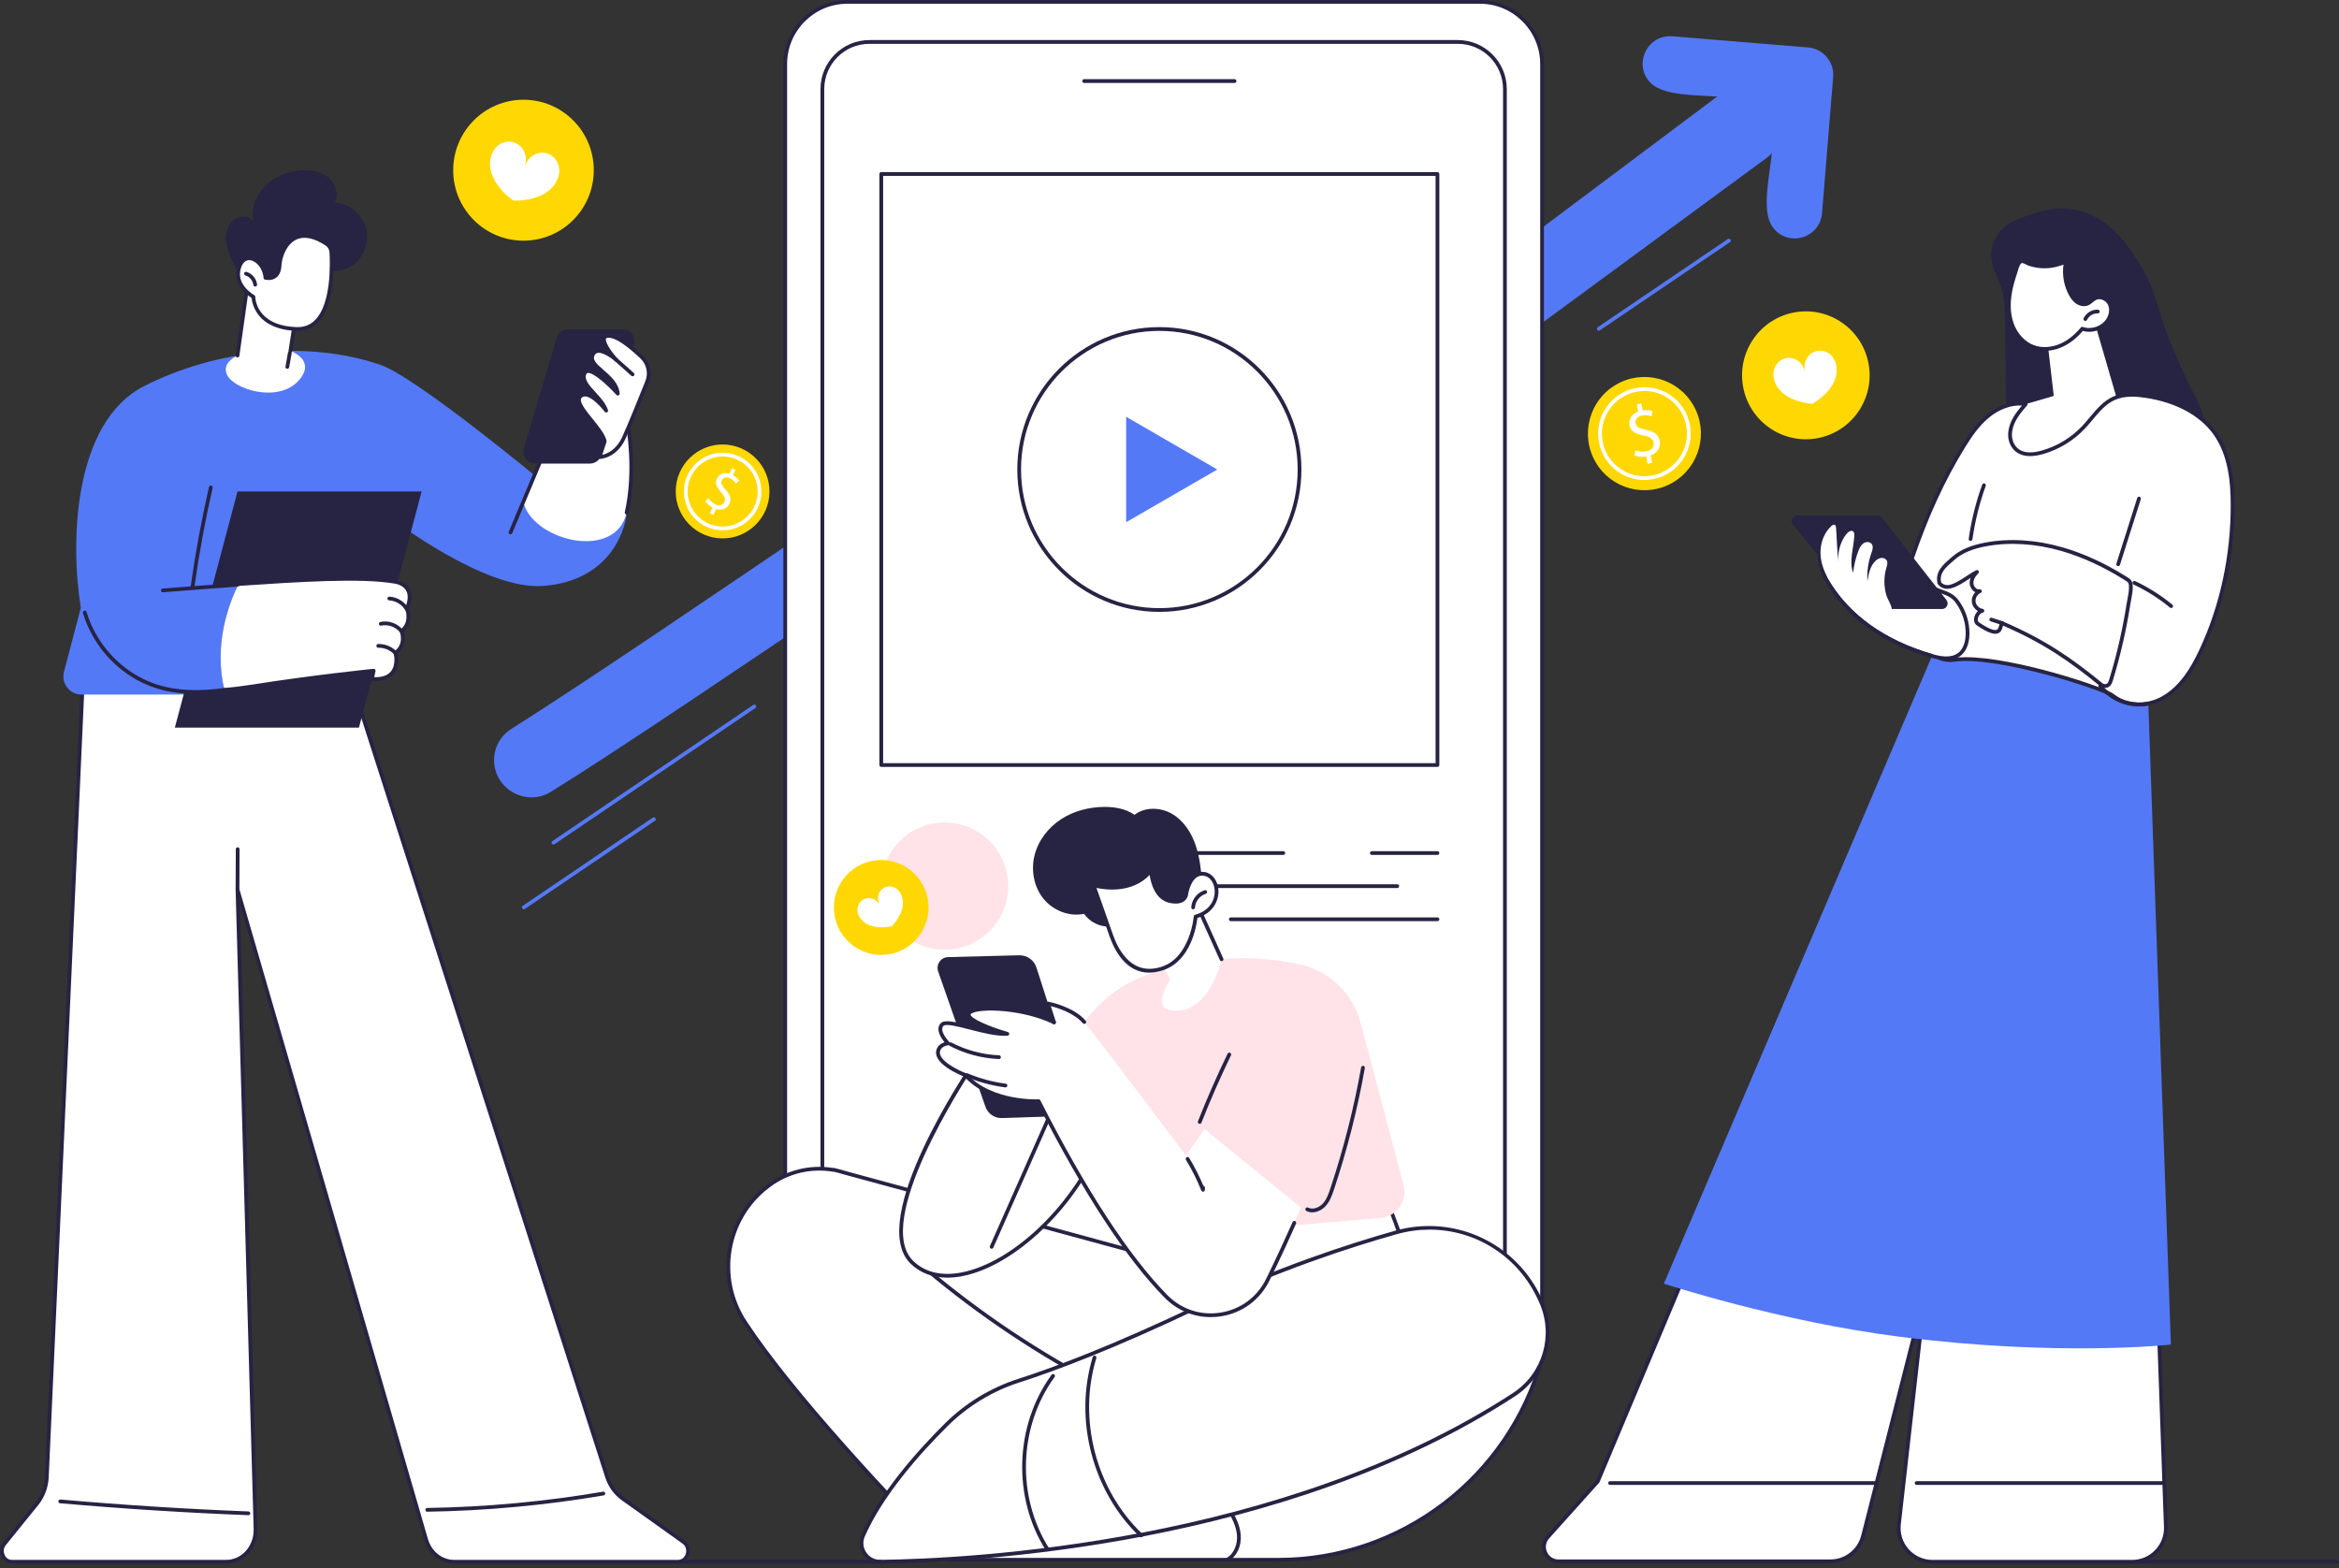 <svg width="340" height="228" viewBox="0 0 340 228" fill="none" xmlns="http://www.w3.org/2000/svg">
<rect x="0" y="0" width="340" height="228" fill="#333333" stroke="none"/>
<g clip-path="url(#clip0_97_1775)">
<path d="M243.085 5.275C249.667 5.816 256.251 6.358 262.833 6.899C265.02 7.08 266.649 9.005 266.471 11.198C265.931 17.797 265.391 24.398 264.851 30.996C264.562 34.535 260.149 35.957 257.858 33.25C254.808 29.645 259.699 19.686 256.647 16.082C253.654 12.546 242.719 15.366 239.727 11.83C237.436 9.123 239.553 4.988 243.085 5.278V5.275Z" fill="#5479F7"/>
<path d="M74.314 105.964C95.109 92.88 151.031 53.865 171.826 40.781C173.744 39.575 176.215 39.711 177.988 41.128L191.937 52.269C193.835 53.783 196.514 53.825 198.456 52.37C215.623 39.504 232.791 26.637 249.956 13.774C252.236 12.065 255.455 12.453 257.269 14.657C257.43 14.854 257.59 15.048 257.751 15.245C259.702 17.616 259.263 21.144 256.789 22.962C237.027 37.488 217.265 52.014 197.504 66.537C195.554 67.973 192.883 67.91 190.998 66.387C186.37 62.644 181.741 58.9 177.112 55.156C175.353 53.734 172.89 53.576 170.967 54.765C152.354 66.25 98.614 103.662 80.001 115.147C77.456 116.717 74.066 115.792 72.549 113.208C72.53 113.178 72.568 113.238 72.549 113.208C71.087 110.714 71.867 107.507 74.314 105.967V105.964Z" fill="#5479F7"/>
<path d="M80.448 122.768C80.361 122.768 80.274 122.727 80.222 122.648C80.137 122.522 80.17 122.353 80.295 122.268L109.5 102.47C109.625 102.385 109.795 102.418 109.879 102.543C109.964 102.669 109.931 102.839 109.805 102.924L80.601 122.722C80.555 122.755 80.5 122.768 80.448 122.768Z" fill="#5479F7"/>
<path d="M76.141 132.175C76.054 132.175 75.967 132.134 75.915 132.055C75.83 131.929 75.863 131.76 75.989 131.675L94.899 118.855C95.025 118.77 95.194 118.803 95.278 118.929C95.363 119.055 95.33 119.224 95.205 119.309L76.294 132.129C76.248 132.162 76.193 132.175 76.141 132.175Z" fill="#5479F7"/>
<path d="M232.404 48.068C232.316 48.068 232.229 48.027 232.177 47.948C232.093 47.822 232.125 47.653 232.251 47.568L251.162 34.748C251.287 34.663 251.456 34.696 251.541 34.822C251.625 34.948 251.592 35.117 251.467 35.202L232.556 48.022C232.51 48.054 232.456 48.068 232.404 48.068Z" fill="#5479F7"/>
<path d="M111.81 72.204C112.23 68.459 109.539 65.08 105.8 64.658C102.061 64.236 98.688 66.931 98.268 70.677C97.847 74.423 100.538 77.801 104.277 78.223C108.017 78.645 111.389 75.95 111.81 72.204Z" fill="#FFD803"/>
<path d="M105.037 77.088C104.219 77.088 103.39 76.907 102.604 76.53C101.249 75.876 100.229 74.733 99.732 73.311C99.236 71.889 99.32 70.358 99.972 69.001C101.32 66.198 104.688 65.017 107.487 66.368C108.843 67.022 109.863 68.165 110.359 69.587C110.856 71.009 110.771 72.54 110.119 73.896C109.151 75.912 107.135 77.088 105.04 77.088H105.037ZM105.051 66.357C103.158 66.357 101.339 67.421 100.463 69.239C99.874 70.464 99.798 71.845 100.245 73.131C100.695 74.416 101.614 75.447 102.839 76.037C105.365 77.257 108.409 76.188 109.625 73.658C110.215 72.433 110.291 71.052 109.844 69.767C109.393 68.482 108.474 67.451 107.25 66.86C106.54 66.518 105.79 66.357 105.051 66.357Z" fill="white"/>
<path d="M103.197 74.602L103.584 73.792C103.126 73.56 102.714 73.185 102.531 72.852L102.981 72.409C103.177 72.739 103.518 73.092 103.966 73.308C104.533 73.582 105.073 73.439 105.294 72.983C105.507 72.543 105.324 72.121 104.849 71.594C104.189 70.88 103.862 70.27 104.198 69.573C104.517 68.908 105.231 68.632 106.022 68.867L106.41 68.058L106.906 68.296L106.532 69.072C107.004 69.319 107.272 69.606 107.438 69.855L106.985 70.287C106.862 70.109 106.62 69.775 106.11 69.529C105.493 69.231 105.087 69.488 104.931 69.808C104.732 70.224 104.926 70.574 105.482 71.197C106.145 71.93 106.361 72.548 106.017 73.259C105.714 73.891 104.989 74.271 104.099 74.011L103.698 74.842L103.194 74.599L103.197 74.602Z" fill="white"/>
<path d="M243.14 70.156C247.067 67.881 248.413 62.847 246.145 58.912C243.877 54.977 238.855 53.632 234.928 55.907C231 58.182 229.655 63.216 231.923 67.151C234.191 71.086 239.213 72.431 243.14 70.156Z" fill="#FFD803"/>
<path d="M239.015 69.775C237.679 69.775 236.375 69.376 235.246 68.608C233.759 67.596 232.758 66.062 232.423 64.293C231.73 60.639 234.133 57.103 237.78 56.406C239.547 56.07 241.337 56.442 242.823 57.453C244.31 58.465 245.311 59.999 245.646 61.769C246.339 65.422 243.936 68.958 240.289 69.655C239.864 69.737 239.438 69.775 239.015 69.775ZM239.051 56.833C238.661 56.833 238.271 56.868 237.881 56.945C234.531 57.585 232.322 60.836 232.957 64.191C233.266 65.818 234.188 67.224 235.551 68.156C236.915 69.086 238.563 69.428 240.186 69.119C243.535 68.479 245.744 65.228 245.109 61.872C244.801 60.245 243.879 58.84 242.515 57.907C241.478 57.202 240.278 56.833 239.051 56.833Z" fill="white"/>
<path d="M239.495 67.418L239.293 66.354C238.682 66.461 238.017 66.39 237.6 66.198L237.717 65.446C238.142 65.627 238.726 65.723 239.315 65.611C240.06 65.468 240.483 64.941 240.368 64.342C240.259 63.762 239.782 63.483 238.944 63.316C237.793 63.1 237.04 62.742 236.866 61.826C236.7 60.953 237.193 60.171 238.131 59.83L237.93 58.766L238.582 58.643L238.775 59.663C239.408 59.564 239.872 59.649 240.21 59.77L240.079 60.513C239.834 60.428 239.359 60.281 238.688 60.409C237.881 60.562 237.668 61.107 237.747 61.528C237.851 62.075 238.29 62.274 239.277 62.479C240.442 62.715 241.091 63.158 241.268 64.093C241.426 64.924 240.995 65.813 239.948 66.198L240.155 67.292L239.493 67.418H239.495Z" fill="white"/>
<path d="M123.165 201.212H215.135C220.117 201.212 224.155 197.163 224.155 192.169L224.155 9.317C224.155 4.322 220.117 0.273 215.135 0.273H123.165C118.184 0.273 114.145 4.322 114.145 9.317L114.145 192.169C114.145 197.163 118.184 201.212 123.165 201.212Z" fill="white"/>
<path d="M215.135 201.485H123.163C118.04 201.485 113.87 197.307 113.87 192.169V9.317C113.87 4.181 118.037 0 123.163 0H215.135C220.258 0 224.428 4.178 224.428 9.317V192.172C224.428 197.307 220.26 201.488 215.135 201.488V201.485ZM123.163 0.547C118.34 0.547 114.415 4.479 114.415 9.317V192.172C114.415 197.006 118.337 200.941 123.163 200.941H215.135C219.957 200.941 223.883 197.009 223.883 192.172V9.317C223.883 4.482 219.96 0.547 215.135 0.547H123.163Z" fill="#272343"/>
<path d="M119.54 182.409H218.757V188.094C218.757 188.094 218.416 194.832 212.036 194.832H126.264C126.264 194.832 119.543 193.78 119.543 188.094V182.409H119.54Z" fill="#FFE3E8"/>
<path d="M211.922 195.106H126.376C122.456 195.106 119.268 191.909 119.268 187.979V12.951C119.268 9.021 122.456 5.825 126.376 5.825H211.922C215.842 5.825 219.03 9.021 219.03 12.951V187.982C219.03 191.912 215.842 195.108 211.922 195.108V195.106ZM126.376 6.372C122.759 6.372 119.813 9.322 119.813 12.951V187.982C119.813 191.608 122.756 194.561 126.376 194.561H211.922C215.539 194.561 218.485 191.611 218.485 187.982V12.951C218.485 9.325 215.542 6.372 211.922 6.372H126.376Z" fill="#272343"/>
<path d="M179.458 12.057H157.593C157.443 12.057 157.321 11.934 157.321 11.783C157.321 11.633 157.443 11.51 157.593 11.51H179.458C179.608 11.51 179.731 11.633 179.731 11.783C179.731 11.934 179.608 12.057 179.458 12.057Z" fill="#272343"/>
<path d="M218.757 182.683H119.54C119.39 182.683 119.268 182.559 119.268 182.409C119.268 182.259 119.39 182.136 119.54 182.136H218.757C218.907 182.136 219.03 182.259 219.03 182.409C219.03 182.559 218.907 182.683 218.757 182.683Z" fill="#272343"/>
<path d="M208.952 111.483H128.102C127.952 111.483 127.83 111.36 127.83 111.209V25.292C127.83 25.142 127.952 25.019 128.102 25.019H208.952C209.102 25.019 209.224 25.142 209.224 25.292V111.212C209.224 111.362 209.102 111.486 208.952 111.486V111.483ZM128.375 110.936H208.679V25.566H128.375V110.939V110.936Z" fill="#272343"/>
<path d="M146.31 130.936C147.481 125.962 144.409 120.978 139.447 119.804C134.486 118.63 129.514 121.711 128.343 126.685C127.172 131.659 130.245 136.643 135.207 137.817C140.168 138.991 145.139 135.91 146.31 130.936Z" fill="#FFE3E8"/>
<path d="M208.952 124.278H199.416C199.266 124.278 199.143 124.155 199.143 124.004C199.143 123.854 199.266 123.731 199.416 123.731H208.952C209.102 123.731 209.224 123.854 209.224 124.004C209.224 124.155 209.102 124.278 208.952 124.278Z" fill="#272343"/>
<path d="M186.543 124.278H151.46C151.31 124.278 151.188 124.155 151.188 124.004C151.188 123.854 151.31 123.731 151.46 123.731H186.543C186.693 123.731 186.816 123.854 186.816 124.004C186.816 124.155 186.693 124.278 186.543 124.278Z" fill="#272343"/>
<path d="M203.109 129.093H151.456C151.306 129.093 151.183 128.97 151.183 128.82C151.183 128.669 151.306 128.546 151.456 128.546H203.109C203.259 128.546 203.382 128.669 203.382 128.82C203.382 128.97 203.259 129.093 203.109 129.093Z" fill="#272343"/>
<path d="M208.951 133.906H178.912C178.762 133.906 178.639 133.783 178.639 133.633C178.639 133.482 178.762 133.359 178.912 133.359H208.951C209.101 133.359 209.224 133.482 209.224 133.633C209.224 133.783 209.101 133.906 208.951 133.906Z" fill="#272343"/>
<path d="M168.525 88.677C179.78 88.677 188.903 79.532 188.903 68.252C188.903 56.972 179.78 47.828 168.525 47.828C157.271 47.828 148.147 56.972 148.147 68.252C148.147 79.532 157.271 88.677 168.525 88.677Z" fill="white"/>
<path d="M168.526 88.947C157.138 88.947 147.875 79.663 147.875 68.249C147.875 56.835 157.14 47.551 168.526 47.551C179.911 47.551 189.176 56.835 189.176 68.249C189.176 79.663 179.911 88.947 168.526 88.947ZM168.526 48.101C157.438 48.101 148.42 57.142 148.42 68.252C148.42 79.363 157.44 88.403 168.526 88.403C179.611 88.403 188.631 79.363 188.631 68.252C188.631 57.142 179.611 48.101 168.526 48.101Z" fill="#272343"/>
<path d="M176.946 68.252L163.698 60.587V75.914L176.946 68.252Z" fill="#5479F7"/>
<path d="M339.727 227.3H297.553C297.403 227.3 297.28 227.177 297.28 227.026C297.28 226.876 297.403 226.753 297.553 226.753H339.727C339.877 226.753 340 226.876 340 227.026C340 227.177 339.877 227.3 339.727 227.3Z" fill="#272343"/>
<path d="M310.261 93.738L314.829 222.006C314.895 224.759 312.688 227.029 309.941 227.029H280.895C277.971 227.029 275.702 224.475 276.037 221.565L279.839 187.865L270.814 223.274C270.26 225.446 268.31 226.963 266.076 226.963H226.542C224.723 226.963 223.765 224.806 224.982 223.449L232.262 215.341L280.824 99.727L310.263 93.738H310.261Z" fill="white"/>
<path d="M309.939 227.3H280.89C279.419 227.3 278.015 226.668 277.035 225.569C276.056 224.467 275.593 222.996 275.762 221.533L279.119 191.778L271.073 223.34C270.489 225.634 268.43 227.234 266.07 227.234H226.536C225.587 227.234 224.755 226.693 224.368 225.823C223.981 224.954 224.136 223.972 224.772 223.264L232.022 215.191L280.565 99.62C280.6 99.538 280.674 99.475 280.761 99.459L310.201 93.47C310.28 93.454 310.362 93.473 310.424 93.522C310.487 93.571 310.525 93.648 310.528 93.727L315.097 221.995C315.129 223.403 314.608 224.732 313.629 225.738C312.65 226.745 311.338 227.3 309.933 227.3H309.939ZM279.837 187.588C279.853 187.588 279.869 187.588 279.886 187.594C280.028 187.619 280.123 187.75 280.107 187.895L276.304 221.596C276.154 222.905 276.569 224.223 277.445 225.208C278.32 226.192 279.578 226.758 280.892 226.758H309.941C311.196 226.758 312.369 226.263 313.247 225.364C314.123 224.464 314.589 223.275 314.559 222.017L310.001 94.075L281.018 99.97L232.513 215.451C232.502 215.478 232.485 215.506 232.464 215.528L225.183 223.636C224.695 224.18 224.575 224.934 224.873 225.607C225.17 226.277 225.811 226.693 226.542 226.693H266.076C268.187 226.693 270.028 225.26 270.549 223.209L279.575 187.799C279.605 187.676 279.717 187.594 279.839 187.594L279.837 187.588Z" fill="#272343"/>
<path d="M276.135 194.318C299.435 197.269 315.563 195.456 315.563 195.456L311.968 93.391L281.397 94.061L241.86 186.601C241.86 186.601 258.64 192.103 276.135 194.318Z" fill="#5479F7"/>
<path d="M272.701 215.861H234.043C233.893 215.861 233.77 215.738 233.77 215.588C233.77 215.437 233.893 215.314 234.043 215.314H272.701C272.851 215.314 272.974 215.437 272.974 215.588C272.974 215.738 272.851 215.861 272.701 215.861Z" fill="#272343"/>
<path d="M314.578 215.861H278.601C278.451 215.861 278.328 215.738 278.328 215.588C278.328 215.437 278.451 215.314 278.601 215.314H314.578C314.728 215.314 314.851 215.437 314.851 215.588C314.851 215.738 314.728 215.861 314.578 215.861Z" fill="#272343"/>
<path d="M291.456 46.69C291.432 45.044 291.402 43.343 290.903 41.795C290.472 40.455 289.705 39.276 289.501 37.86C289.28 36.321 289.795 34.8 290.586 33.807C291.323 32.883 292.182 32.314 293.442 31.817C295.469 31.015 298.701 29.738 302.277 30.638C306.832 31.787 309.399 35.823 310.891 38.172C314.06 43.157 312.972 44.737 317.325 54.01C318.713 56.969 319.278 57.751 320.194 60.308C320.625 61.511 323.743 70.218 321.179 72.209C321.144 72.236 321.013 72.392 320.778 72.447C319.785 72.671 318.542 70.533 315.097 69.967C309.415 69.034 307.026 74.52 298.289 74.84C296.868 74.891 295.376 74.867 294.05 73.962C290.957 71.853 291.729 66.064 291.677 62.356C291.604 57.133 291.53 51.913 291.456 46.69Z" fill="#272343"/>
<path d="M303.995 45.189L307.896 58.613C307.896 58.613 300.449 67.812 294.841 67.448C289.233 67.084 290.275 60.718 294.457 58.741L298.537 57.557L297.321 47.035L303.998 45.186L303.995 45.189Z" fill="white"/>
<path d="M292.204 42.408C291.92 43.953 291.914 45.58 292.433 47.059C292.951 48.538 294.05 49.859 295.512 50.423C296.781 50.909 298.232 50.792 299.486 50.267C300.738 49.742 301.808 48.834 302.678 47.789C304.017 48.265 305.645 47.71 306.417 46.515C306.862 45.826 307.017 44.907 306.654 44.171C306.292 43.436 305.334 42.996 304.595 43.346C304.172 43.545 303.872 43.953 303.441 44.136C302.961 44.338 302.388 44.218 301.958 43.928C301.527 43.638 301.216 43.195 300.967 42.739C300.187 41.292 299.955 39.558 300.326 37.959C300.291 38.109 299.489 38.339 299.347 38.385C298.987 38.508 298.619 38.596 298.243 38.656C297.503 38.771 296.745 38.763 296.006 38.634C295.632 38.568 295.264 38.473 294.907 38.347C294.623 38.246 294.255 37.978 293.952 37.972C293.319 37.964 293.131 39.121 292.978 39.569C292.662 40.499 292.378 41.442 292.204 42.41V42.408Z" fill="white"/>
<path d="M297.239 51.002C296.603 51.002 295.984 50.896 295.417 50.677C293.968 50.122 292.757 48.804 292.176 47.149C291.688 45.76 291.606 44.147 291.934 42.356C292.089 41.505 292.34 40.592 292.719 39.476C292.744 39.402 292.771 39.307 292.801 39.203C292.967 38.601 293.221 37.693 293.947 37.693C293.949 37.693 293.952 37.693 293.957 37.693C294.217 37.696 294.478 37.83 294.71 37.947C294.817 38.002 294.918 38.054 295.002 38.084C295.34 38.205 295.698 38.297 296.058 38.36C296.77 38.483 297.492 38.492 298.204 38.38C298.567 38.322 298.922 38.237 299.263 38.12L299.364 38.087C299.849 37.934 300.032 37.855 300.095 37.811C300.155 37.712 300.272 37.658 300.389 37.685C300.537 37.721 300.627 37.865 300.594 38.013C300.239 39.544 300.463 41.218 301.208 42.602C301.488 43.121 301.775 43.469 302.11 43.696C302.506 43.961 302.975 44.032 303.335 43.879C303.521 43.8 303.69 43.66 303.867 43.515C304.052 43.362 304.243 43.206 304.475 43.094C305.318 42.695 306.45 43.141 306.897 44.046C307.279 44.822 307.184 45.823 306.644 46.66C305.834 47.918 304.194 48.517 302.765 48.104C301.799 49.228 300.73 50.037 299.59 50.516C298.824 50.838 298.016 51 297.236 51L297.239 51.002ZM292.471 42.457C292.16 44.152 292.234 45.67 292.692 46.969C293.221 48.473 294.312 49.668 295.61 50.166C296.742 50.598 298.117 50.543 299.383 50.012C300.49 49.547 301.529 48.741 302.47 47.611C302.544 47.524 302.664 47.491 302.77 47.529C303.987 47.964 305.487 47.45 306.188 46.364C306.616 45.7 306.704 44.885 306.412 44.289C306.098 43.652 305.288 43.318 304.712 43.589C304.541 43.671 304.382 43.8 304.216 43.936C304.017 44.1 303.81 44.273 303.548 44.382C303.019 44.606 302.35 44.516 301.805 44.15C301.393 43.873 301.052 43.463 300.727 42.861C300.013 41.535 299.74 39.96 299.953 38.467C299.833 38.511 299.691 38.557 299.525 38.609L299.435 38.637C299.064 38.762 298.676 38.858 298.283 38.918C297.514 39.039 296.731 39.03 295.96 38.896C295.567 38.828 295.182 38.727 294.814 38.596C294.697 38.555 294.577 38.492 294.459 38.431C294.282 38.341 294.08 38.237 293.947 38.237C293.636 38.237 293.434 38.959 293.325 39.345C293.292 39.462 293.262 39.566 293.235 39.648C292.864 40.737 292.621 41.626 292.468 42.449L292.471 42.457Z" fill="#272343"/>
<path d="M303.128 46.652C303.09 46.652 303.049 46.644 303.013 46.624C302.877 46.562 302.817 46.397 302.882 46.261C303.245 45.484 304.099 44.97 304.955 45.014C305.105 45.022 305.223 45.15 305.214 45.301C305.206 45.451 305.078 45.569 304.928 45.561C304.284 45.528 303.649 45.913 303.376 46.496C303.33 46.594 303.231 46.654 303.128 46.654V46.652Z" fill="#272343"/>
<path d="M314.172 101.595C316.916 100.159 318.651 97.348 319.966 94.539C323.053 87.935 324.554 80.618 324.529 73.327C324.518 69.71 324.068 65.906 321.96 62.972C319.677 59.797 315.776 58.145 311.916 57.563C310.362 57.327 308.712 57.254 307.277 57.902C305.414 58.744 304.279 60.617 302.874 62.107C301.243 63.838 299.135 65.118 296.849 65.766C295.39 66.179 293.625 66.283 292.67 64.878C292.242 64.249 292.111 63.472 292.212 62.717C292.422 61.134 293.453 59.914 294.454 58.747C292.531 58.435 290.554 59.206 289.037 60.428C287.521 61.651 286.397 63.291 285.374 64.951C282.248 70.027 279.845 75.529 277.922 81.176C277.243 83.172 276.613 85.261 276.828 87.358C277.074 89.735 277.513 92.002 279.261 93.621C279.826 94.146 280.366 94.613 280.835 95.01C281.727 95.762 282.895 96.076 284.051 95.915C290.404 95.037 305.771 100.033 307.069 101.089C309.028 102.68 311.982 102.738 314.169 101.592L314.172 101.595Z" fill="white"/>
<path d="M310.943 102.653C309.451 102.653 307.999 102.196 306.9 101.302C305.689 100.317 290.333 95.324 284.089 96.186C282.845 96.358 281.596 96.005 280.661 95.218C280.115 94.758 279.583 94.288 279.079 93.82C277.186 92.064 276.785 89.579 276.558 87.386C276.335 85.223 276.981 83.087 277.666 81.085C279.788 74.856 282.234 69.532 285.145 64.806C286.157 63.166 287.308 61.473 288.871 60.212C290.611 58.809 292.665 58.175 294.503 58.473C294.601 58.49 294.683 58.555 294.716 58.648C294.749 58.741 294.73 58.845 294.667 58.922C293.696 60.054 292.689 61.227 292.488 62.75C292.389 63.483 292.537 64.183 292.902 64.722C293.611 65.766 294.918 66.029 296.781 65.501C299.034 64.864 301.074 63.625 302.683 61.919C303.057 61.522 303.42 61.087 303.772 60.666C304.745 59.499 305.755 58.293 307.17 57.653C308.763 56.934 310.569 57.081 311.963 57.292C316.491 57.975 320.121 59.936 322.189 62.81C324.491 66.015 324.799 70.112 324.807 73.325C324.832 80.809 323.244 88.184 320.216 94.654C319.038 97.175 317.301 100.271 314.303 101.835C313.256 102.382 312.088 102.653 310.945 102.653H310.943ZM285.761 95.537C292.968 95.537 306.09 99.94 307.244 100.878C309.02 102.322 311.818 102.519 314.047 101.351C316.9 99.861 318.577 96.864 319.72 94.422C322.712 88.023 324.281 80.73 324.259 73.325C324.248 70.194 323.953 66.207 321.741 63.127C319.761 60.374 316.259 58.492 311.878 57.831C310.558 57.631 308.853 57.486 307.391 58.148C306.09 58.736 305.165 59.843 304.186 61.014C303.829 61.44 303.461 61.883 303.076 62.291C301.401 64.068 299.274 65.359 296.925 66.023C294.841 66.614 293.292 66.269 292.447 65.025C292.005 64.377 291.827 63.543 291.942 62.673C292.141 61.18 293.033 59.996 293.914 58.954C292.359 58.859 290.674 59.455 289.209 60.633C287.709 61.842 286.59 63.488 285.606 65.088C282.717 69.778 280.287 75.067 278.178 81.257C277.516 83.202 276.886 85.272 277.098 87.326C277.314 89.42 277.693 91.791 279.447 93.415C279.946 93.878 280.472 94.342 281.01 94.796C281.825 95.483 282.922 95.792 284.013 95.641C284.542 95.567 285.128 95.535 285.759 95.535L285.761 95.537Z" fill="#272343"/>
<path d="M307.896 82.302C307.868 82.302 307.841 82.297 307.814 82.288C307.669 82.242 307.59 82.089 307.637 81.944L310.672 72.389C310.719 72.245 310.872 72.165 311.016 72.212C311.161 72.258 311.24 72.411 311.193 72.556L308.158 82.111C308.119 82.228 308.013 82.302 307.898 82.302H307.896Z" fill="#272343"/>
<path d="M286.443 78.635C286.443 78.635 286.416 78.635 286.405 78.632C286.255 78.611 286.151 78.471 286.173 78.323C286.558 75.644 287.218 72.994 288.134 70.448C288.186 70.306 288.342 70.232 288.483 70.284C288.625 70.336 288.699 70.492 288.647 70.634C287.741 73.144 287.092 75.758 286.713 78.4C286.694 78.537 286.577 78.635 286.443 78.635Z" fill="#272343"/>
<path d="M306.87 98.827C306.764 99.177 306.611 99.571 306.265 99.686C305.992 99.776 305.659 99.713 305.438 99.533C300.657 95.622 296.846 93.104 291.184 90.662C290.464 90.353 291.601 93.503 287.507 90.689C286.861 90.246 287.401 88.92 288.173 88.791C287.534 88.701 286.989 88.149 286.907 87.506C286.825 86.863 287.215 86.191 287.81 85.945C287.191 86.059 286.615 85.442 286.585 84.812C286.555 84.184 286.926 83.598 287.376 83.155C285.663 83.989 283.263 86.418 281.904 84.78C281.542 83.12 282.698 82.237 283.983 81.129C285.268 80.022 286.94 79.472 288.606 79.157C292.308 78.46 296.164 78.807 299.784 79.858C302.967 80.782 306 82.237 308.812 83.987C309.502 84.416 309.734 84.509 309.745 85.31C309.756 86.166 309.505 87.109 309.374 87.957C309.096 89.718 308.761 91.468 308.365 93.208C307.937 95.1 307.438 96.979 306.873 98.835L306.87 98.827Z" fill="white"/>
<path d="M306.003 99.998C305.738 99.998 305.471 99.907 305.266 99.74C300.957 96.216 297.092 93.511 291.162 90.943C291.148 90.99 291.132 91.05 291.118 91.097C291.034 91.411 290.908 91.887 290.428 92.067C289.814 92.294 288.838 91.928 287.354 90.908C287.016 90.675 286.877 90.243 286.983 89.754C287.054 89.426 287.242 89.078 287.51 88.83C287.046 88.553 286.705 88.069 286.637 87.531C286.571 87.008 286.768 86.47 287.125 86.087C287.049 86.046 286.972 85.999 286.901 85.942C286.56 85.671 286.334 85.239 286.315 84.812C286.301 84.523 286.359 84.249 286.457 84C286.348 84.072 286.239 84.143 286.127 84.216C284.676 85.168 282.87 86.352 281.7 84.941C281.673 84.908 281.653 84.867 281.643 84.826C281.263 83.095 282.401 82.119 283.606 81.083L283.808 80.908C284.943 79.929 286.498 79.264 288.56 78.876C292.078 78.211 295.987 78.457 299.863 79.581C302.869 80.454 305.929 81.854 308.96 83.741L309.077 83.814C309.699 84.197 310.01 84.391 310.021 85.294C310.029 85.934 309.901 86.601 309.778 87.249C309.729 87.501 309.682 87.747 309.644 87.987C309.366 89.746 309.028 91.518 308.632 93.254C308.201 95.149 307.699 97.047 307.135 98.901C307.05 99.183 306.87 99.768 306.355 99.937C306.243 99.976 306.126 99.992 306.006 99.992L306.003 99.998ZM291.094 90.361C291.151 90.361 291.219 90.372 291.293 90.405C297.329 93.008 301.246 95.745 305.613 99.317C305.763 99.44 305.997 99.484 306.183 99.423C306.401 99.352 306.521 99.04 306.611 98.745C307.173 96.905 307.672 95.018 308.1 93.136C308.49 91.411 308.829 89.653 309.104 87.905C309.142 87.659 309.191 87.408 309.241 87.151C309.358 86.53 309.481 85.89 309.472 85.305C309.464 84.703 309.374 84.646 308.788 84.285L308.668 84.211C305.678 82.349 302.664 80.971 299.708 80.112C295.913 79.01 292.092 78.769 288.658 79.417C286.691 79.789 285.221 80.413 284.163 81.329L283.961 81.504C282.81 82.494 281.893 83.278 282.161 84.648C282.96 85.537 284.187 84.84 285.827 83.765C286.334 83.434 286.811 83.12 287.259 82.901C287.379 82.844 287.523 82.879 287.6 82.989C287.676 83.098 287.662 83.248 287.567 83.341C287.289 83.615 286.828 84.167 286.858 84.791C286.871 85.059 287.019 85.343 287.237 85.515C287.351 85.608 287.54 85.707 287.758 85.666C287.897 85.641 288.031 85.723 288.069 85.857C288.11 85.991 288.042 86.133 287.911 86.188C287.431 86.388 287.106 86.948 287.171 87.462C287.237 87.979 287.69 88.439 288.205 88.512C288.339 88.531 288.437 88.644 288.44 88.78C288.44 88.914 288.344 89.032 288.213 89.054C287.911 89.106 287.6 89.464 287.51 89.871C287.482 89.997 287.441 90.309 287.654 90.457C289.345 91.619 289.995 91.644 290.232 91.556C290.434 91.482 290.505 91.261 290.586 90.957C290.649 90.722 290.706 90.5 290.911 90.402C290.955 90.38 291.015 90.361 291.088 90.361H291.094Z" fill="#272343"/>
<path d="M291.083 90.867C291.056 90.867 291.028 90.861 291.001 90.853L289.364 90.328C289.22 90.282 289.141 90.128 289.187 89.984C289.233 89.839 289.386 89.759 289.531 89.806L291.167 90.331C291.312 90.377 291.391 90.53 291.345 90.675C291.306 90.793 291.2 90.867 291.086 90.867H291.083Z" fill="#272343"/>
<path d="M315.604 88.384C315.544 88.384 315.481 88.365 315.432 88.321C313.815 86.992 312.036 85.865 310.143 84.974C310.007 84.911 309.95 84.747 310.012 84.61C310.078 84.473 310.239 84.413 310.375 84.479C312.309 85.389 314.126 86.541 315.776 87.9C315.893 87.996 315.91 88.168 315.814 88.285C315.76 88.351 315.683 88.387 315.604 88.387V88.384Z" fill="#272343"/>
<path d="M286.009 92.21C285.982 93.292 285.674 94.452 284.823 95.119C283.726 95.975 282.155 95.732 280.819 95.346C274.48 93.519 268.763 89.995 265.476 84.26C265.339 84.022 264.134 81.124 264.628 80.47C265.091 79.855 266.245 81.022 267.001 81.181C270.266 81.867 273.487 82.762 276.64 83.85C278.26 84.41 279.864 85.023 281.446 85.688C282.654 86.196 283.683 86.333 284.493 87.432C285.499 88.799 286.053 90.506 286.012 92.207L286.009 92.21Z" fill="white"/>
<path d="M282.919 95.972C282.144 95.972 281.372 95.792 280.742 95.609C273.629 93.558 268.266 89.68 265.238 84.397C265.222 84.367 263.76 81.165 264.409 80.306C264.854 79.718 265.609 80.158 266.218 80.514C266.518 80.689 266.826 80.869 267.055 80.916C270.315 81.602 273.569 82.505 276.727 83.596C278.35 84.156 279.973 84.777 281.55 85.439C281.817 85.551 282.079 85.647 282.33 85.737C283.205 86.054 284.034 86.355 284.708 87.271C285.764 88.709 286.323 90.465 286.282 92.215C286.249 93.602 285.791 94.709 284.989 95.332C284.378 95.808 283.647 95.97 282.919 95.97V95.972ZM265.001 80.569C264.933 80.569 264.878 80.59 264.843 80.637C264.499 81.094 265.489 83.741 265.71 84.126C268.667 89.284 273.918 93.074 280.892 95.086C282 95.406 283.593 95.734 284.654 94.906C285.556 94.2 285.717 92.912 285.736 92.207C285.775 90.577 285.254 88.939 284.269 87.599C283.694 86.817 283.009 86.568 282.144 86.254C281.885 86.161 281.618 86.062 281.337 85.945C279.771 85.288 278.159 84.67 276.547 84.112C273.41 83.027 270.178 82.133 266.94 81.452C266.627 81.386 266.278 81.184 265.942 80.987C265.541 80.754 265.203 80.569 265.001 80.569Z" fill="#272343"/>
<path d="M280.819 95.62C280.794 95.62 280.77 95.617 280.742 95.609C273.629 93.558 268.266 89.68 265.238 84.397C265.222 84.367 263.76 81.165 264.409 80.306C264.499 80.186 264.671 80.161 264.791 80.254C264.911 80.344 264.936 80.516 264.843 80.637C264.499 81.094 265.489 83.74 265.71 84.126C268.667 89.284 273.918 93.074 280.892 95.086C281.037 95.127 281.121 95.28 281.078 95.425C281.042 95.546 280.933 95.622 280.816 95.622L280.819 95.62Z" fill="#272343"/>
<path d="M261.251 74.927H272.906C273.154 74.927 273.389 75.042 273.541 75.236L282.935 87.219C283.353 87.752 282.974 88.531 282.3 88.531H271.048C270.806 88.531 270.576 88.422 270.421 88.233L260.623 76.251C260.19 75.72 260.566 74.924 261.251 74.924V74.927Z" fill="#272343"/>
<path d="M266.204 76.469C266.343 76.341 266.545 76.215 266.712 76.305C266.856 76.385 266.883 76.579 266.894 76.743C266.987 78.364 267.08 79.989 267.173 81.61C267.153 80.158 267.53 78.657 268.465 77.552C268.697 77.279 269.104 77.024 269.376 77.254C269.54 77.394 269.554 77.637 269.543 77.853C269.464 79.674 268.735 81.558 269.374 83.265C269.488 82.179 269.745 81.11 270.137 80.093C270.298 79.674 270.497 79.248 270.86 78.988C271.223 78.728 271.796 78.714 272.069 79.067C272.358 79.445 272.178 79.981 272.019 80.426C271.559 81.722 271.365 83.112 271.449 84.487C271.627 83.415 271.845 82.258 272.644 81.52C272.879 81.304 273.168 81.132 273.484 81.104C273.801 81.077 274.144 81.228 274.281 81.515C274.431 81.832 274.308 82.201 274.207 82.537C273.817 83.831 273.828 85.236 274.207 86.532C274.491 87.503 275.705 88.81 274.42 89.571C273.978 89.83 273.435 89.852 272.928 89.778C271.499 89.573 270.255 88.707 269.136 87.79C267.994 86.853 266.911 85.824 266.079 84.602C265.247 83.38 264.671 81.952 264.63 80.473C264.589 78.993 265.119 77.47 266.207 76.469H266.204Z" fill="white"/>
<path d="M310.983 102.697C310.389 102.697 309.797 102.625 309.219 102.486C307.091 101.975 305.714 100.646 305.081 99.899C304.983 99.784 304.996 99.612 305.111 99.513C305.225 99.415 305.397 99.429 305.495 99.544C306.085 100.238 307.369 101.477 309.344 101.953C310.252 102.172 311.193 102.204 312.134 102.054C312.284 102.029 312.424 102.131 312.448 102.281C312.473 102.431 312.372 102.571 312.222 102.595C311.807 102.661 311.392 102.697 310.983 102.697Z" fill="#272343"/>
<path d="M270.378 59.461C273.077 55.099 271.739 49.369 267.388 46.662C263.037 43.956 257.322 45.297 254.622 49.659C251.922 54.021 253.261 59.751 257.612 62.458C261.962 65.164 267.678 63.822 270.378 59.461Z" fill="#FFD803"/>
<path d="M259.538 52.093C260.782 51.801 262.045 52.649 262.355 53.986C262.355 53.997 262.366 54.019 262.377 54.046C262.377 54.016 262.375 53.994 262.372 53.983C262.061 52.646 262.816 51.325 264.06 51.035C265.304 50.743 266.567 51.59 266.878 52.928C267.685 56.387 263.468 58.681 263.468 58.681C263.468 58.681 263.463 58.678 263.457 58.67C263.455 58.678 263.452 58.684 263.452 58.684C263.452 58.684 258.66 58.506 257.849 55.047C257.538 53.71 258.294 52.389 259.538 52.099V52.093Z" fill="white"/>
<path d="M224.152 197.337L208.676 193.383L201.494 174.101L171.22 176.735L170.727 183.506L122.884 170.503C122.462 170.363 121.147 170.03 121.147 170.03L121.177 170.071C117.961 169.507 114.565 170.246 111.816 172.302C111.737 172.36 111.66 172.42 111.581 172.48C105.482 177.137 104.075 185.778 108.289 192.196C114.914 202.287 128.871 217.275 138.11 226.739H185.832C203.764 226.739 219.469 214.691 224.155 197.337H224.152Z" fill="white"/>
<path d="M185.83 227.013H138.107C138.034 227.013 137.963 226.982 137.914 226.931C129.761 218.576 115.04 202.973 108.06 192.347C103.761 185.803 105.237 176.981 111.415 172.264C111.494 172.204 111.573 172.144 111.652 172.086C114.333 170.084 117.751 169.245 121.054 169.778C121.106 169.759 121.161 169.756 121.215 169.77C121.27 169.784 122.546 170.106 122.972 170.248L170.481 183.161L170.95 176.721C170.961 176.587 171.065 176.481 171.199 176.47L201.472 173.836C201.595 173.825 201.71 173.899 201.751 174.014L208.883 193.161L224.221 197.08C224.292 197.099 224.352 197.143 224.39 197.206C224.425 197.269 224.436 197.345 224.417 197.416C219.709 214.847 203.843 227.021 185.832 227.021L185.83 227.013ZM138.222 226.466H185.83C203.505 226.466 219.085 214.584 223.817 197.534L208.611 193.648C208.523 193.626 208.452 193.563 208.422 193.479L201.314 174.391L171.477 176.986L171 183.525C170.994 183.607 170.95 183.681 170.885 183.727C170.82 183.774 170.735 183.79 170.656 183.768L122.813 170.765C122.481 170.656 121.608 170.429 121.242 170.336C121.207 170.344 121.166 170.347 121.128 170.341C117.92 169.778 114.584 170.574 111.977 172.521C111.9 172.578 111.821 172.636 111.745 172.696C105.793 177.241 104.375 185.737 108.515 192.043C115.446 202.598 130.066 218.103 138.222 226.463V226.466Z" fill="#272343"/>
<path d="M158.687 201.037C158.643 201.037 158.6 201.026 158.559 201.004C149.342 196.09 140.666 190.121 132.772 183.262C132.657 183.164 132.647 182.992 132.745 182.877C132.843 182.762 133.015 182.751 133.129 182.849C140.99 189.683 149.634 195.631 158.813 200.523C158.946 200.594 158.995 200.758 158.924 200.892C158.875 200.985 158.78 201.037 158.684 201.037H158.687Z" fill="#272343"/>
<path d="M178.473 226.963C178.381 226.963 178.288 226.914 178.239 226.829C178.162 226.698 178.206 226.531 178.337 226.455C179.483 225.782 179.903 224.319 179.81 223.165C179.698 221.776 178.978 220.48 178.364 219.506C176.324 216.277 173.514 213.539 170.239 211.59C170.11 211.513 170.067 211.344 170.143 211.215C170.22 211.084 170.389 211.043 170.517 211.119C173.866 213.113 176.741 215.913 178.825 219.214C179.474 220.239 180.233 221.612 180.353 223.121C180.481 224.735 179.799 226.228 178.612 226.925C178.569 226.95 178.522 226.963 178.476 226.963H178.473Z" fill="#272343"/>
<path d="M127.969 227.026C141.2 226.857 186.503 224.612 220.053 202.746C224.507 199.842 226.176 194.124 224.013 189.259C223.972 189.166 223.929 189.07 223.888 188.975C220.287 180.949 211.382 176.773 202.932 179.152C195.403 181.274 185.213 184.679 174.384 189.85C161.589 195.962 153.014 199.125 148.101 200.698C144.13 201.969 140.518 204.168 137.553 207.108C133.451 211.177 128.094 217.223 125.456 223.242C124.671 225.035 126.01 227.045 127.966 227.021L127.969 227.026Z" fill="white"/>
<path d="M127.933 227.3C126.932 227.3 126.01 226.802 125.454 225.962C124.895 225.117 124.805 224.059 125.208 223.135C127.87 217.056 133.287 210.961 137.363 206.916C140.347 203.957 144.029 201.718 148.019 200.441C152.954 198.86 161.513 195.696 174.267 189.606C185.491 184.244 196.009 180.82 202.858 178.892C207.007 177.725 211.442 178.088 215.345 179.918C219.245 181.747 222.369 184.925 224.139 188.868L224.267 189.152C226.498 194.176 224.791 199.992 220.206 202.981C186.601 224.882 141.116 227.136 127.974 227.305C127.96 227.305 127.95 227.305 127.936 227.305L127.933 227.3ZM207.8 178.75C206.216 178.75 204.606 178.966 203.005 179.417C196.178 181.34 185.693 184.755 174.502 190.099C161.72 196.205 153.136 199.374 148.186 200.96C144.28 202.213 140.668 204.406 137.747 207.305C133.705 211.316 128.337 217.354 125.707 223.354C125.377 224.108 125.451 224.97 125.907 225.659C126.365 226.353 127.123 226.761 127.96 226.75C141.064 226.58 186.421 224.335 219.9 202.516C224.259 199.675 225.885 194.146 223.762 189.368L223.637 189.087C220.746 182.641 214.513 178.747 207.798 178.747L207.8 178.75Z" fill="#272343"/>
<path d="M152.272 225.517C152.182 225.517 152.094 225.473 152.043 225.391C147.146 217.707 147.482 207.206 152.858 199.85C152.948 199.727 153.117 199.702 153.24 199.79C153.363 199.88 153.387 200.05 153.3 200.173C148.055 207.348 147.727 217.597 152.506 225.096C152.588 225.224 152.55 225.391 152.424 225.473C152.378 225.503 152.329 225.517 152.277 225.517H152.272Z" fill="#272343"/>
<path d="M165.885 223.474C165.817 223.474 165.751 223.449 165.697 223.4C158.812 216.856 156.058 206.35 158.845 197.258C158.889 197.113 159.042 197.034 159.186 197.077C159.331 197.121 159.41 197.274 159.366 197.419C156.639 206.317 159.333 216.599 166.071 223.004C166.18 223.108 166.185 223.28 166.082 223.389C166.027 223.447 165.956 223.474 165.882 223.474H165.885Z" fill="#272343"/>
<path d="M141.53 154.604C141.53 154.604 126.108 177.246 132.562 183.506C139.016 189.765 153.889 180.137 159.795 166.475L141.53 154.604Z" fill="white"/>
<path d="M137.701 185.729C135.573 185.729 133.759 185.043 132.374 183.703C125.83 177.356 140.671 155.383 141.307 154.451C141.391 154.328 141.555 154.295 141.68 154.374L159.944 166.245C160.056 166.319 160.1 166.461 160.045 166.584C156.028 175.882 147.386 184.012 139.946 185.496C139.165 185.652 138.415 185.729 137.701 185.729ZM141.609 154.979C140.046 157.333 126.875 177.605 132.756 183.309C134.471 184.971 136.921 185.543 139.842 184.96C147.065 183.519 155.463 175.636 159.456 166.579L141.612 154.981L141.609 154.979Z" fill="#272343"/>
<path d="M144.143 181.529C144.105 181.529 144.07 181.52 144.032 181.504C143.895 181.444 143.832 181.28 143.892 181.143L152.067 162.677C152.127 162.54 152.291 162.477 152.427 162.537C152.564 162.597 152.626 162.759 152.566 162.898L144.392 181.365C144.345 181.466 144.247 181.526 144.143 181.526V181.529Z" fill="#272343"/>
<path d="M150.979 158.733C150.979 158.733 154.304 153.631 156.909 149.586C159.268 145.919 162.757 143.105 166.859 141.65C172.052 139.81 179.763 138.254 188.824 140.152C193.186 141.065 196.647 144.396 197.79 148.714L204.025 172.269C204.634 174.572 203.022 176.866 200.654 177.063L166.807 179.896L162.609 166.475L150.981 158.733H150.979Z" fill="#FFE3E8"/>
<path d="M190.761 176.237C190.472 176.237 190.183 176.177 189.902 176.038C189.768 175.969 189.714 175.805 189.779 175.671C189.847 175.537 190.011 175.482 190.145 175.548C190.848 175.901 191.738 175.537 192.253 174.996C192.81 174.41 193.101 173.62 193.399 172.723C195.3 167.005 196.8 161.096 197.858 155.162C197.886 155.014 198.025 154.913 198.175 154.94C198.322 154.968 198.423 155.11 198.396 155.258C197.335 161.219 195.826 167.153 193.917 172.896C193.598 173.855 193.281 174.703 192.649 175.37C192.196 175.846 191.489 176.234 190.761 176.234V176.237Z" fill="#272343"/>
<path d="M174.392 163.368C174.36 163.368 174.324 163.363 174.292 163.349C174.152 163.295 174.082 163.136 174.139 162.994C175.445 159.682 176.894 156.376 178.446 153.171C178.511 153.034 178.675 152.98 178.811 153.045C178.948 153.111 179.002 153.275 178.937 153.412C177.39 156.606 175.947 159.898 174.646 163.196C174.603 163.303 174.502 163.368 174.392 163.368Z" fill="#272343"/>
<path d="M137.815 139.132L148.145 138.867C149.288 138.837 150.313 139.567 150.662 140.658L153.215 148.607L157.004 160.407C157.282 161.276 156.655 162.171 155.744 162.201L145.635 162.529C144.566 162.564 143.601 161.9 143.246 160.888L136.375 141.224C136.023 140.217 136.752 139.159 137.815 139.132Z" fill="#272343"/>
<path d="M175.094 164.139L189.103 175.54C189.103 175.54 186.882 180.774 184.261 186.068C181.457 191.734 173.907 192.954 169.48 188.444C164.868 183.746 158.706 175.272 150.976 160.079C150.976 160.079 144.053 160.44 140.333 156.286C140.333 156.286 135.86 154.582 136.381 152.706C136.64 151.777 137.804 151.675 137.804 151.675C137.804 151.675 136.051 149.909 136.929 148.949C137.807 147.989 143.232 150.502 146.426 150.289C146.426 150.289 140.693 148.632 140.81 147.434C140.928 146.236 148.194 146.201 153.213 148.613L152.334 145.878C152.334 145.878 155.921 146.575 157.61 148.566C159.298 150.557 172.401 167.995 172.401 167.995L175.094 164.142V164.139Z" fill="white"/>
<path d="M175.98 191.466C173.471 191.466 171.092 190.473 169.287 188.636C163.681 182.929 157.468 173.412 150.812 160.358C149.678 160.388 143.658 160.349 140.175 156.515C139.474 156.242 135.565 154.618 136.119 152.63C136.307 151.952 136.874 151.645 137.294 151.509C136.79 150.89 135.947 149.616 136.73 148.763C137.267 148.175 138.655 148.498 141.064 149.121C142.07 149.381 143.151 149.66 144.171 149.84C142.425 149.203 140.453 148.282 140.537 147.407C140.559 147.18 140.707 146.986 140.979 146.832C142.602 145.914 148.914 146.242 153.33 148.364C153.466 148.429 153.524 148.593 153.458 148.727C153.393 148.864 153.229 148.922 153.095 148.856C148.619 146.707 142.57 146.562 141.249 147.308C141.124 147.379 141.086 147.437 141.083 147.459C141.026 148.038 143.841 149.255 146.505 150.024C146.634 150.059 146.716 150.182 146.702 150.316C146.688 150.447 146.582 150.551 146.448 150.56C144.861 150.666 142.771 150.128 140.93 149.652C139.313 149.233 137.48 148.76 137.136 149.135C136.454 149.879 137.987 151.467 138.003 151.484C138.077 151.56 138.102 151.67 138.066 151.771C138.031 151.869 137.938 151.941 137.834 151.949C137.826 151.949 136.855 152.047 136.651 152.78C136.277 154.12 139.258 155.58 140.437 156.031C140.477 156.048 140.513 156.072 140.543 156.105C144.135 160.117 150.9 159.811 150.968 159.808C151.077 159.802 151.175 159.86 151.224 159.956C157.882 173.043 164.09 182.565 169.679 188.256C171.725 190.339 174.551 191.269 177.437 190.804C180.325 190.342 182.725 188.57 184.024 185.948C185.573 182.814 186.983 179.705 187.894 177.645C187.954 177.506 188.118 177.446 188.254 177.506C188.391 177.566 188.453 177.728 188.393 177.867C187.482 179.929 186.07 183.046 184.512 186.188C183.135 188.972 180.587 190.851 177.524 191.343C177.008 191.425 176.493 191.466 175.986 191.466H175.98Z" fill="#272343"/>
<path d="M153.215 148.883C153.101 148.883 152.992 148.809 152.956 148.695L152.078 145.96C152.048 145.867 152.07 145.766 152.133 145.695C152.195 145.624 152.293 145.588 152.389 145.607C152.539 145.637 156.09 146.346 157.82 148.388C157.918 148.503 157.904 148.675 157.79 148.774C157.675 148.872 157.503 148.859 157.405 148.744C156.15 147.262 153.75 146.515 152.746 146.255L153.477 148.531C153.524 148.675 153.445 148.829 153.303 148.875C153.275 148.883 153.245 148.889 153.218 148.889L153.215 148.883Z" fill="#272343"/>
<path d="M145.213 153.95C145.213 153.95 145.204 153.95 145.202 153.95C142.722 153.849 140.251 153.187 138.05 152.039C137.916 151.968 137.864 151.804 137.935 151.67C138.006 151.536 138.17 151.484 138.304 151.555C140.434 152.668 142.826 153.308 145.226 153.406C145.376 153.412 145.494 153.54 145.488 153.691C145.483 153.838 145.363 153.953 145.215 153.953L145.213 153.95Z" fill="#272343"/>
<path d="M146.162 158.071C146.162 158.071 146.137 158.071 146.126 158.071C144.165 157.817 142.248 157.3 140.426 156.535C140.286 156.477 140.221 156.316 140.278 156.176C140.336 156.037 140.496 155.971 140.636 156.029C142.414 156.775 144.285 157.281 146.194 157.53C146.345 157.549 146.448 157.686 146.429 157.836C146.413 157.973 146.293 158.074 146.159 158.074L146.162 158.071Z" fill="#272343"/>
<path d="M174.873 173.229C174.764 173.229 174.663 173.163 174.619 173.057C174.005 171.52 173.258 170.021 172.396 168.61C172.317 168.482 172.358 168.312 172.486 168.236C172.614 168.156 172.783 168.197 172.86 168.326C173.651 169.622 174.346 170.987 174.933 172.392C175.066 172.417 175.165 172.537 175.156 172.677L175.143 172.972C175.137 173.101 175.042 173.207 174.916 173.229C174.9 173.229 174.886 173.232 174.87 173.232L174.873 173.229Z" fill="#272343"/>
<path d="M174.777 128.609C174.605 126.676 174.428 124.718 173.804 122.88C173.182 121.04 172.061 119.301 170.389 118.319C168.717 117.337 166.447 117.261 164.914 118.45C163.651 117.562 162.05 117.288 160.506 117.299C158.294 117.316 156.066 117.89 154.214 119.104C152.362 120.318 150.916 122.191 150.382 124.343C149.847 126.495 150.278 128.905 151.669 130.63C153.057 132.356 155.411 133.296 157.577 132.84C158.417 134.046 159.901 134.773 161.368 134.691C162.833 134.612 164.232 133.728 164.936 132.435C166.755 133.928 169.398 134.423 171.561 133.499C173.724 132.574 174.777 128.612 174.777 128.612V128.609Z" fill="#272343"/>
<path d="M173.482 130.365L177.568 139.444C177.568 139.444 175.77 147.806 170.094 146.83C167.405 146.368 170.094 142.424 170.094 142.424L168.193 138.714L173.482 130.362V130.365Z" fill="white"/>
<path d="M177.567 139.717C177.464 139.717 177.363 139.657 177.319 139.556L173.441 130.939L168.425 138.861C168.343 138.99 168.176 139.025 168.048 138.946C167.92 138.864 167.884 138.697 167.964 138.569L173.252 130.217C173.307 130.132 173.4 130.083 173.503 130.091C173.604 130.1 173.692 130.16 173.732 130.253L177.818 139.332C177.881 139.468 177.818 139.632 177.682 139.693C177.647 139.709 177.608 139.717 177.57 139.717H177.567Z" fill="#272343"/>
<path d="M172.404 130.135C172.404 130.135 172.857 126.624 175.113 127.045C177.368 127.466 177.889 132.085 173.798 133.239C173.798 133.239 173.315 139.332 168.987 140.775C164.661 142.222 162.489 138.692 161.546 136.031C160.599 133.37 158.954 128.683 158.954 128.683C158.954 128.683 164.287 130.354 167.32 126.528C167.32 126.528 167.473 130.444 170.091 130.983C172.186 131.415 172.401 130.132 172.401 130.132L172.404 130.135Z" fill="white"/>
<path d="M167.042 141.393C163.719 141.393 162.042 138.238 161.292 136.124C160.345 133.463 158.701 128.776 158.701 128.776C158.665 128.678 158.69 128.571 158.761 128.494C158.832 128.421 158.941 128.393 159.039 128.423C159.091 128.44 164.23 129.99 167.11 126.359C167.181 126.268 167.301 126.233 167.407 126.268C167.516 126.304 167.59 126.402 167.595 126.517C167.595 126.556 167.773 130.225 170.148 130.715C170.855 130.86 171.417 130.813 171.771 130.575C172.061 130.381 172.126 130.124 172.134 130.086C172.159 129.911 172.448 127.948 173.599 127.111C174.054 126.777 174.581 126.665 175.165 126.772C176.25 126.974 177.055 128.071 177.115 129.438C177.178 130.835 176.408 132.7 174.054 133.447C173.932 134.519 173.141 139.676 169.077 141.032C168.337 141.279 167.661 141.388 167.042 141.388V141.393ZM159.383 129.071C159.824 130.332 161.044 133.794 161.805 135.941C162.628 138.26 164.65 141.94 168.905 140.518C173.007 139.148 173.525 133.277 173.528 133.22C173.536 133.105 173.615 133.009 173.727 132.979C175.912 132.361 176.629 130.761 176.569 129.468C176.517 128.358 175.901 127.472 175.064 127.316C174.627 127.234 174.254 127.316 173.921 127.559C172.931 128.281 172.677 130.154 172.674 130.173C172.674 130.176 172.674 130.179 172.674 130.184C172.666 130.236 172.576 130.693 172.093 131.027C171.608 131.36 170.918 131.437 170.042 131.256C167.898 130.813 167.287 128.374 167.118 127.187C164.546 129.87 160.746 129.367 159.385 129.074L159.383 129.071Z" fill="#272343"/>
<path d="M173.435 132.178C173.435 132.178 173.424 132.178 173.422 132.178C173.272 132.17 173.157 132.041 173.165 131.891C173.225 130.77 174.046 129.728 175.121 129.41C175.265 129.367 175.415 129.451 175.459 129.596C175.503 129.741 175.418 129.894 175.274 129.935C174.414 130.19 173.757 131.024 173.708 131.921C173.7 132.066 173.58 132.181 173.435 132.181V132.178Z" fill="#272343"/>
<path d="M127.969 227.3H71.954C71.804 227.3 71.682 227.177 71.682 227.026C71.682 226.876 71.804 226.753 71.954 226.753H127.969C128.119 226.753 128.241 226.876 128.241 227.026C128.241 227.177 128.119 227.3 127.969 227.3Z" fill="#272343"/>
<path d="M129.649 138.636C133.351 137.774 135.656 134.067 134.796 130.355C133.937 126.643 130.239 124.333 126.537 125.195C122.835 126.056 120.53 129.764 121.39 133.475C122.249 137.187 125.947 139.497 129.649 138.636Z" fill="#FFD803"/>
<path d="M125.476 130.77C126.299 130.299 127.377 130.636 127.879 131.522C127.884 131.53 127.892 131.544 127.906 131.56C127.898 131.538 127.892 131.524 127.89 131.516C127.388 130.63 127.65 129.531 128.473 129.061C129.297 128.59 130.374 128.927 130.876 129.813C132.177 132.107 129.654 134.625 129.654 134.625C129.654 134.625 129.652 134.625 129.643 134.62C129.643 134.628 129.643 134.631 129.643 134.631C129.643 134.631 126.193 135.514 124.895 133.223C124.393 132.337 124.655 131.237 125.478 130.767L125.476 130.77Z" fill="white"/>
<path d="M12.438 90.175L6.803 214.841C6.718 216.228 6.211 217.546 5.365 218.59L0.635 224.434C-0.183 225.446 0.483 227.026 1.727 227.026H32.887C35.293 227.026 37.221 224.88 37.147 222.285L34.523 129.307L61.939 223.8C62.495 225.719 64.142 227.026 66.008 227.026H98.565C100.002 227.026 100.562 225.014 99.364 224.158L90.54 217.866C89.499 217.122 88.702 216.042 88.268 214.778L49.626 94.477L12.435 90.175H12.438Z" fill="white"/>
<path d="M98.568 227.3H66.011C64.014 227.3 62.274 225.924 61.679 223.876L34.859 131.431L37.423 222.276C37.461 223.652 36.954 224.989 36.029 225.943C35.181 226.818 34.065 227.3 32.889 227.3H1.726C1.064 227.3 0.491 226.925 0.191 226.296C-0.131 225.618 -0.044 224.839 0.423 224.262L5.152 218.418C5.96 217.423 6.448 216.145 6.53 214.822L12.162 90.159C12.165 90.082 12.2 90.011 12.258 89.962C12.315 89.913 12.391 89.891 12.465 89.899L49.656 94.2C49.763 94.211 49.852 94.285 49.885 94.389L88.527 214.691C88.945 215.905 89.695 216.925 90.696 217.641L99.52 223.934C100.177 224.401 100.447 225.254 100.191 226.056C99.951 226.81 99.31 227.297 98.562 227.297L98.568 227.3ZM34.526 129.033C34.646 129.033 34.752 129.113 34.788 129.23L62.203 223.723C62.73 225.536 64.26 226.753 66.011 226.753H98.568C99.184 226.753 99.544 226.307 99.678 225.891C99.82 225.448 99.781 224.789 99.209 224.382L90.385 218.09C89.288 217.308 88.47 216.195 88.014 214.868L49.424 94.731L12.697 90.481L7.075 214.855C6.985 216.293 6.453 217.682 5.575 218.765L0.845 224.609C0.45 225.098 0.502 225.681 0.682 226.064C0.886 226.499 1.276 226.756 1.724 226.756H32.884C33.912 226.756 34.889 226.332 35.633 225.563C36.457 224.716 36.907 223.523 36.872 222.296L34.248 129.318C34.245 129.181 34.343 129.061 34.477 129.039C34.49 129.039 34.504 129.036 34.52 129.036L34.526 129.033Z" fill="#272343"/>
<path d="M34.526 129.58C34.376 129.58 34.253 129.457 34.253 129.307L34.275 123.444C34.275 123.293 34.398 123.17 34.548 123.17C34.698 123.17 34.821 123.293 34.821 123.444L34.799 129.307C34.799 129.457 34.676 129.58 34.526 129.58Z" fill="#272343"/>
<path d="M36.111 220.258C36.111 220.258 36.102 220.258 36.1 220.258C27.006 219.906 17.795 219.32 8.725 218.525C8.575 218.511 8.464 218.38 8.477 218.229C8.491 218.079 8.624 217.967 8.772 217.98C17.833 218.776 27.033 219.361 36.119 219.714C36.269 219.72 36.386 219.848 36.381 219.998C36.375 220.146 36.255 220.261 36.108 220.261L36.111 220.258Z" fill="#272343"/>
<path d="M62.105 219.755C61.958 219.755 61.835 219.635 61.832 219.487C61.832 219.337 61.95 219.211 62.1 219.208C70.632 219.077 79.232 218.281 87.663 216.843C87.81 216.818 87.952 216.917 87.977 217.067C88.001 217.215 87.903 217.357 87.753 217.382C79.297 218.823 70.667 219.621 62.108 219.752H62.102L62.105 219.755Z" fill="#272343"/>
<path d="M78.79 69.994C78.79 69.994 60.515 54.817 55.278 53.029C44.493 49.351 31.28 50.882 20.959 56.121C10.637 61.361 10.187 78.911 11.75 88.354L9.301 97.649C8.859 99.328 10.122 100.968 11.851 100.968H48.066L56.993 75.449C56.993 75.449 70.41 85.726 78.787 85.184C87.163 84.643 90.426 79.021 91.053 74.971C91.828 69.988 78.787 69.988 78.787 69.988L78.79 69.994Z" fill="#5479F7"/>
<path d="M25.416 105.776H52.176L61.287 71.449H34.523L25.416 105.776Z" fill="#272343"/>
<path d="M24.696 85.682C24.696 85.682 29.011 85.275 34.673 84.897C33.168 87.941 31.056 93.765 32.611 100.287C25.53 100.886 20.032 99.94 18.305 98.606C16.262 97.025 24.698 85.682 24.698 85.682H24.696Z" fill="#5479F7"/>
<path d="M34.673 84.897C42.788 84.356 52.444 83.702 57.367 84.564C57.367 84.564 60.618 84.897 59.162 88.439C59.162 88.439 59.942 90.574 58.365 91.737C58.365 91.737 59.154 93.711 57.498 94.884C57.498 94.884 58.573 99.054 54.056 98.696L54.32 97.498C54.32 97.498 45.611 98.379 36.637 99.798C35.252 100.017 33.904 100.178 32.611 100.287C31.056 93.766 33.17 87.941 34.673 84.897Z" fill="white"/>
<path d="M32.611 100.561C32.472 100.561 32.352 100.454 32.339 100.309C32.325 100.159 32.437 100.028 32.587 100.014C33.912 99.902 35.26 99.738 36.594 99.527C45.472 98.122 54.206 97.233 54.293 97.225C54.38 97.216 54.465 97.249 54.525 97.315C54.582 97.381 54.607 97.471 54.588 97.556L54.391 98.439C55.512 98.477 56.32 98.204 56.8 97.627C57.648 96.612 57.236 94.966 57.233 94.95C57.206 94.84 57.247 94.723 57.34 94.657C58.796 93.626 58.139 91.909 58.112 91.835C58.065 91.72 58.104 91.586 58.205 91.512C59.596 90.487 58.935 88.608 58.906 88.529C58.884 88.466 58.884 88.395 58.911 88.332C59.345 87.276 59.38 86.431 59.017 85.824C58.505 84.963 57.351 84.837 57.34 84.834C52.477 83.984 43.154 84.605 34.927 85.154L34.693 85.171C34.545 85.179 34.411 85.067 34.403 84.916C34.392 84.766 34.507 84.635 34.657 84.627L34.892 84.61C43.148 84.061 52.507 83.437 57.416 84.296C57.454 84.298 58.835 84.451 59.489 85.545C59.934 86.292 59.923 87.268 59.456 88.45C59.59 88.903 60.013 90.706 58.687 91.832C58.843 92.379 59.129 93.941 57.806 94.996C57.902 95.505 58.076 96.959 57.223 97.979C56.576 98.751 55.504 99.084 54.037 98.967C53.958 98.961 53.887 98.92 53.838 98.857C53.791 98.794 53.772 98.712 53.791 98.636L53.974 97.807C52.209 97.993 44.501 98.83 36.681 100.066C35.334 100.279 33.972 100.443 32.636 100.558C32.628 100.558 32.62 100.558 32.614 100.558L32.611 100.561Z" fill="#272343"/>
<path d="M59.206 88.947C59.107 88.947 59.015 88.895 58.966 88.802C58.502 87.927 57.564 87.328 56.576 87.279C56.426 87.271 56.309 87.142 56.317 86.992C56.325 86.841 56.453 86.727 56.603 86.732C57.779 86.792 58.895 87.506 59.446 88.545C59.517 88.679 59.467 88.843 59.334 88.914C59.293 88.936 59.249 88.947 59.206 88.947Z" fill="#272343"/>
<path d="M58.387 92.056C58.306 92.056 58.226 92.021 58.172 91.95C57.544 91.14 56.407 90.725 55.409 90.946C55.261 90.979 55.117 90.886 55.084 90.738C55.051 90.591 55.144 90.446 55.291 90.413C56.508 90.145 57.839 90.629 58.603 91.616C58.696 91.737 58.674 91.906 58.554 91.999C58.505 92.037 58.445 92.056 58.387 92.056Z" fill="#272343"/>
<path d="M57.561 95.524C57.416 95.524 57.296 95.412 57.288 95.264C57.28 95.133 57.173 94.985 56.971 94.824C56.415 94.386 55.692 94.145 54.986 94.159C54.841 94.165 54.71 94.042 54.708 93.891C54.705 93.741 54.825 93.615 54.975 93.612C55.82 93.596 56.647 93.872 57.31 94.394C57.648 94.66 57.82 94.936 57.836 95.234C57.844 95.384 57.73 95.513 57.577 95.521C57.572 95.521 57.566 95.521 57.563 95.521L57.561 95.524Z" fill="#272343"/>
<path d="M27.988 85.576C27.988 85.576 27.963 85.576 27.95 85.576C27.8 85.554 27.696 85.417 27.718 85.266C28.394 80.426 29.289 75.559 30.377 70.798C30.41 70.65 30.557 70.56 30.704 70.593C30.852 70.626 30.942 70.773 30.909 70.921C29.823 75.665 28.931 80.519 28.258 85.343C28.239 85.48 28.121 85.578 27.988 85.578V85.576Z" fill="#272343"/>
<path d="M23.67 86.095C23.528 86.095 23.408 85.986 23.397 85.844C23.386 85.693 23.498 85.562 23.648 85.551L34.529 84.72C34.679 84.709 34.81 84.821 34.821 84.971C34.831 85.122 34.719 85.253 34.569 85.264L23.689 86.095C23.689 86.095 23.675 86.095 23.667 86.095H23.67Z" fill="#272343"/>
<path d="M91.056 60.551C91.056 60.551 92.641 67.582 91.088 74.517C89.539 81.452 77.868 78.766 76.138 73.254L79.843 63.948L91.053 60.551H91.056Z" fill="white"/>
<path d="M74.207 77.678C74.172 77.678 74.136 77.67 74.101 77.656C73.962 77.599 73.896 77.437 73.956 77.298L79.594 63.841C79.627 63.767 79.69 63.71 79.766 63.685L90.977 60.289C91.05 60.267 91.127 60.275 91.192 60.313C91.258 60.352 91.304 60.415 91.32 60.489C91.337 60.56 92.9 67.659 91.353 74.574C91.32 74.722 91.176 74.815 91.028 74.782C90.881 74.749 90.788 74.602 90.821 74.457C92.166 68.443 91.118 62.285 90.849 60.899L80.044 64.172L74.456 77.511C74.412 77.615 74.311 77.678 74.205 77.678H74.207Z" fill="#272343"/>
<path d="M77.83 67.388H85.742C86.512 67.388 87.188 66.882 87.406 66.144L92.144 50.108C92.474 48.992 91.639 47.874 90.48 47.874H82.567C81.798 47.874 81.122 48.38 80.904 49.118L76.166 65.154C75.836 66.269 76.67 67.388 77.83 67.388Z" fill="#272343"/>
<path d="M87.903 64.164L87.144 66.442C87.144 66.442 89.433 66.425 90.715 63.584C91.569 61.697 93.115 57.866 94.059 55.509C94.558 54.256 94.25 52.824 93.273 51.897C91.942 50.633 90.06 49.05 88.808 48.85C86.689 48.511 88.364 50.989 89.558 52.29C89.558 52.29 87.139 50.176 86.28 51.374C84.992 53.171 89.575 54.401 89.796 57.21C89.796 57.21 85.65 52.621 84.957 54.303C84.286 55.93 87.42 57.584 88.113 59.682C88.113 59.682 85.652 56.384 84.362 57.628C83.162 58.785 87.529 62.167 87.903 64.161V64.164Z" fill="white"/>
<path d="M87.144 66.715C87.057 66.715 86.975 66.674 86.923 66.603C86.871 66.532 86.858 66.439 86.885 66.357L87.622 64.15C87.439 63.362 86.574 62.296 85.74 61.265C84.49 59.723 83.312 58.265 84.174 57.437C84.449 57.172 84.782 57.054 85.169 57.087C85.543 57.117 85.933 57.294 86.307 57.541C86.261 57.489 86.212 57.437 86.165 57.385C85.183 56.31 84.258 55.296 84.709 54.207C84.861 53.835 85.134 53.718 85.336 53.682C86.34 53.507 88.132 55.115 89.206 56.198C88.792 55.432 88.055 54.79 87.379 54.199C86.334 53.288 85.254 52.348 86.061 51.221C86.258 50.948 86.531 50.789 86.869 50.748C87.305 50.696 87.802 50.857 88.257 51.084C87.755 50.338 87.335 49.474 87.613 48.951C87.799 48.604 88.216 48.481 88.852 48.582C90.166 48.793 92.084 50.395 93.459 51.7C94.522 52.709 94.855 54.243 94.31 55.61C93.431 57.806 91.828 61.776 90.963 63.699C89.624 66.666 87.245 66.715 87.144 66.715ZM85.052 57.623C84.859 57.623 84.695 57.691 84.553 57.828C84.054 58.309 85.175 59.696 86.165 60.918C87.065 62.031 87.998 63.182 88.173 64.115C88.181 64.161 88.178 64.207 88.164 64.251L87.543 66.116C88.213 65.971 89.58 65.441 90.469 63.475C91.331 61.563 92.932 57.601 93.808 55.41C94.272 54.254 93.988 52.955 93.088 52.099C91.222 50.327 89.686 49.271 88.767 49.124C88.407 49.066 88.156 49.099 88.096 49.211C87.897 49.583 88.661 50.909 89.763 52.11C89.861 52.216 89.858 52.38 89.757 52.484C89.656 52.588 89.493 52.597 89.384 52.501C88.964 52.134 87.704 51.202 86.934 51.292C86.749 51.314 86.612 51.393 86.506 51.541C86.015 52.227 86.623 52.813 87.739 53.786C88.778 54.691 89.957 55.719 90.074 57.196C90.082 57.314 90.016 57.423 89.91 57.469C89.804 57.516 89.678 57.489 89.599 57.401C88.421 56.097 86.242 54.079 85.429 54.221C85.358 54.235 85.276 54.267 85.213 54.418C84.897 55.184 85.671 56.034 86.569 57.016C87.302 57.82 88.061 58.648 88.374 59.605C88.415 59.734 88.361 59.87 88.241 59.933C88.124 59.996 87.976 59.964 87.897 59.854C87.455 59.263 86.097 57.713 85.126 57.634C85.101 57.634 85.077 57.631 85.052 57.631V57.623Z" fill="#272343"/>
<path d="M91.953 54.694C91.888 54.694 91.825 54.672 91.773 54.626L89.378 52.498C89.266 52.397 89.255 52.225 89.356 52.112C89.457 52 89.629 51.989 89.741 52.091L92.136 54.218C92.248 54.319 92.259 54.492 92.158 54.604C92.103 54.664 92.029 54.697 91.953 54.697V54.694Z" fill="#272343"/>
<path d="M28.413 100.867C25.11 100.867 22.393 100.208 19.914 98.844C16.158 96.776 13.294 93.23 12.059 89.114C12.015 88.969 12.097 88.816 12.241 88.772C12.386 88.728 12.539 88.81 12.582 88.955C13.777 92.934 16.546 96.363 20.176 98.362C23.531 100.208 27.352 100.717 32.573 100.014C32.72 99.992 32.859 100.099 32.879 100.249C32.898 100.4 32.794 100.536 32.644 100.555C31.125 100.76 29.72 100.864 28.408 100.864L28.413 100.867Z" fill="#272343"/>
<path d="M43.044 45.662L42.21 51.011C42.21 51.011 45.982 52.315 43.497 55.227C40.54 58.689 33.899 56.611 32.971 54.421C32.213 52.632 34.523 51.689 34.523 51.689L36.22 39.684L43.044 45.659V45.662Z" fill="white"/>
<path d="M34.523 51.962C34.523 51.962 34.499 51.962 34.485 51.96C34.335 51.938 34.231 51.801 34.253 51.651L35.95 39.646C35.963 39.547 36.032 39.463 36.124 39.427C36.217 39.392 36.323 39.411 36.4 39.476L43.224 45.451C43.295 45.514 43.328 45.607 43.314 45.7L42.48 51.049C42.455 51.199 42.316 51.3 42.169 51.276C42.019 51.251 41.918 51.112 41.942 50.964L42.752 45.763L36.419 40.22L34.793 51.724C34.774 51.861 34.657 51.96 34.523 51.96V51.962Z" fill="#272343"/>
<path d="M41.768 53.611C41.751 53.611 41.735 53.611 41.719 53.606C41.571 53.578 41.47 53.436 41.498 53.288L41.858 51.27C41.885 51.123 42.027 51.022 42.174 51.049C42.321 51.076 42.422 51.218 42.395 51.366L42.035 53.384C42.01 53.516 41.896 53.608 41.768 53.608V53.611Z" fill="#272343"/>
<path d="M52.092 37.814C53.347 36.419 53.715 34.286 53.003 32.547C52.291 30.81 50.532 29.552 48.66 29.446C49.318 28.204 48.74 26.564 47.63 25.708C46.519 24.849 45.025 24.649 43.625 24.775C41.76 24.942 39.91 25.664 38.579 26.982C37.248 28.303 36.495 30.253 36.817 32.101C36.168 31.374 34.965 31.327 34.15 31.858C33.334 32.388 32.895 33.375 32.835 34.349C32.778 35.322 33.056 36.285 33.424 37.187C34.204 39.085 35.429 40.833 37.106 42.008C38.784 43.184 40.936 43.742 42.932 43.294C44.384 42.965 45.723 42.071 46.549 40.827C46.852 40.37 46.999 39.506 47.61 39.422C48.385 39.312 49.1 39.465 49.885 39.216C50.725 38.951 51.503 38.47 52.095 37.814H52.092Z" fill="#272343"/>
<path d="M47.466 35.446C47.878 35.714 48.142 36.159 48.172 36.651C48.328 39.301 48.44 48.011 43.115 47.825C36.839 47.603 36.834 43.143 36.834 43.143C36.834 43.143 33.92 41.574 34.755 38.913C35.59 36.255 38.407 37.855 38.582 40.379C38.582 40.379 40.505 40.915 40.636 38.62C40.761 36.422 42.597 32.282 47.463 35.446H47.466Z" fill="white"/>
<path d="M43.282 48.101C43.224 48.101 43.164 48.101 43.104 48.098C37.327 47.896 36.648 44.133 36.569 43.305C35.985 42.938 33.71 41.328 34.493 38.831C34.979 37.28 36.01 37.231 36.43 37.28C37.603 37.42 38.645 38.683 38.833 40.146C39.065 40.173 39.474 40.176 39.804 39.938C40.139 39.695 40.328 39.246 40.366 38.604C40.45 37.108 41.233 35.15 42.75 34.379C44.081 33.703 45.717 33.985 47.613 35.218C48.099 35.533 48.41 36.063 48.442 36.638C48.576 38.894 48.625 44.409 46.222 46.879C45.431 47.691 44.441 48.104 43.282 48.104V48.101ZM36.231 37.814C35.682 37.814 35.254 38.227 35.014 38.992C34.256 41.407 36.934 42.883 36.962 42.9C37.049 42.946 37.106 43.039 37.106 43.141C37.106 43.31 37.202 47.341 43.123 47.551C44.198 47.59 45.112 47.234 45.832 46.496C48.148 44.12 47.998 38.374 47.897 36.67C47.872 36.271 47.657 35.899 47.316 35.678C45.595 34.559 44.141 34.286 42.995 34.868C41.67 35.541 40.985 37.294 40.909 38.637C40.862 39.454 40.595 40.042 40.117 40.387C39.419 40.887 38.546 40.652 38.508 40.644C38.396 40.614 38.317 40.515 38.309 40.401C38.211 38.987 37.226 37.928 36.367 37.825C36.321 37.819 36.277 37.816 36.233 37.816L36.231 37.814Z" fill="#272343"/>
<path d="M37.095 41.661C36.959 41.661 36.839 41.557 36.825 41.418C36.757 40.789 36.288 40.223 35.682 40.045C35.538 40.001 35.456 39.851 35.497 39.706C35.541 39.561 35.691 39.479 35.835 39.52C36.648 39.761 37.278 40.515 37.368 41.36C37.384 41.511 37.275 41.645 37.125 41.661C37.114 41.661 37.106 41.661 37.095 41.661Z" fill="#272343"/>
<path d="M76.095 34.986C81.738 34.986 86.312 30.4 86.312 24.742C86.312 19.085 81.738 14.499 76.095 14.499C70.452 14.499 65.877 19.085 65.877 24.742C65.877 30.4 70.452 34.986 76.095 34.986Z" fill="#FFD803"/>
<path d="M74.731 20.712C76.067 21.155 76.766 22.68 76.291 24.116C76.286 24.13 76.283 24.152 76.278 24.184C76.294 24.157 76.305 24.135 76.308 24.122C76.782 22.686 78.252 21.882 79.589 22.325C80.925 22.768 81.624 24.294 81.149 25.73C79.919 29.449 74.641 29.164 74.641 29.164C74.641 29.164 74.641 29.159 74.635 29.148C74.627 29.153 74.622 29.159 74.622 29.159C74.622 29.159 70.219 26.224 71.45 22.506C71.924 21.07 73.394 20.266 74.731 20.709V20.712Z" fill="white"/>
</g>
<defs>
<clipPath id="clip0_97_1775">
<rect width="340" height="227.3" fill="white"/>
</clipPath>
</defs>
</svg>
